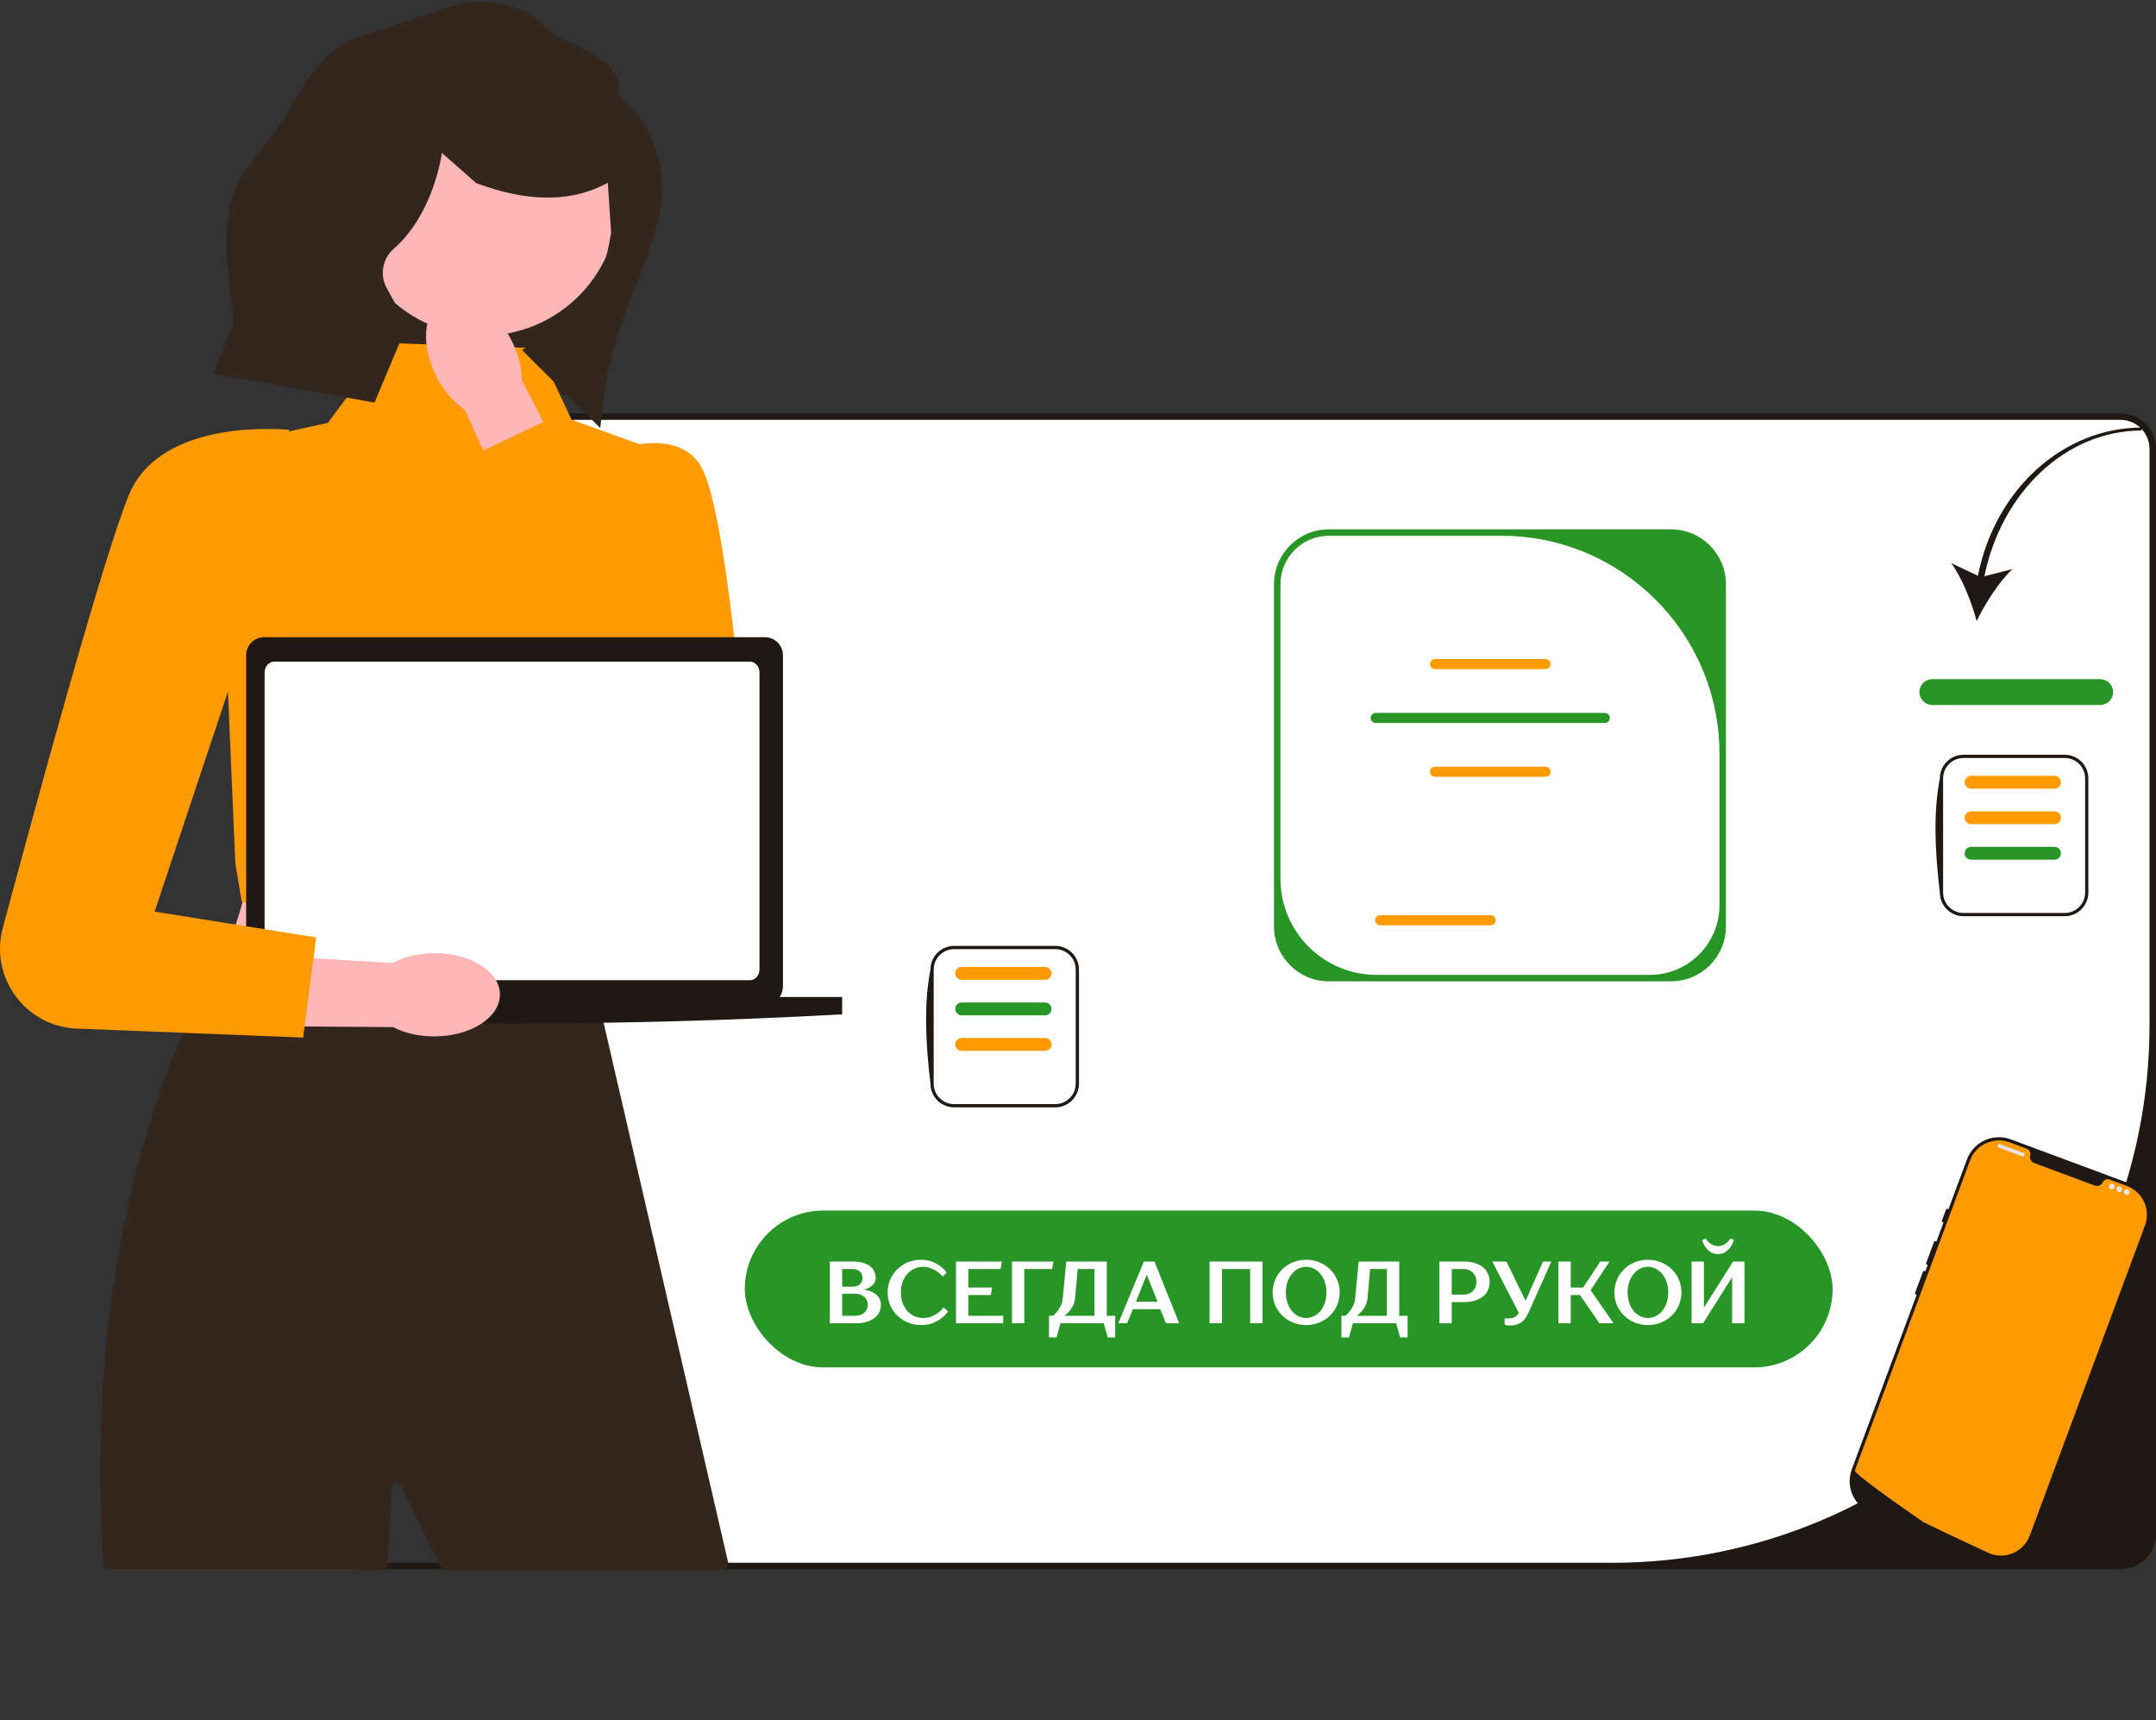<?xml version="1.0" encoding="UTF-8"?> <svg xmlns="http://www.w3.org/2000/svg" width="440" height="351" viewBox="0 0 440 351" fill="none"><rect x="0" y="0" width="440" height="351" fill="#333333" stroke="none"/> <rect x="113.287" y="84.768" width="325.99" height="234.667" rx="6.936" fill="white"></rect> <g clip-path="url(#clip0_321_91)"> <path d="M116.786 80.846L64.443 73.868L75.036 20.224L131.264 31.327L116.786 80.846Z" fill="#33261D"></path> <path d="M66.47 312.916V91.618C66.47 87.607 69.732 84.345 73.743 84.345H432.727C436.737 84.345 440 87.607 440 91.618V312.916C440 316.926 436.737 320.189 432.727 320.189H73.743C69.732 320.189 66.47 316.926 66.47 312.916ZM438.682 91.618C438.682 88.329 436.016 85.662 432.727 85.662H73.743C70.454 85.662 67.787 88.329 67.787 91.618V312.916C67.787 316.205 70.454 318.871 73.743 318.871H328.907C389.534 318.871 438.682 269.723 438.682 209.096V91.618Z" fill="#1F1813"></path> <path d="M403.654 117.479L398.232 114.911C400.456 118.014 402.372 122.861 403.398 126.718C405.135 123.125 407.935 118.729 410.707 116.104L404.976 117.578C408.507 100.273 421.788 87.85 436.996 87.85L437.211 87.225C421.326 87.225 407.259 99.476 403.654 117.479Z" fill="#1F1813"></path> <path d="M428.609 143.846H394.352C392.899 143.846 391.717 142.664 391.717 141.211C391.717 139.758 392.899 138.576 394.352 138.576H428.609C430.062 138.576 431.244 139.758 431.244 141.211C431.244 142.664 430.062 143.846 428.609 143.846Z" fill="#289527"></path> <path d="M352.23 119.199V189.03C352.23 195.206 347.206 200.23 341.03 200.23H271.199C265.024 200.23 260 195.206 260 189.03V119.199C260 113.024 265.024 108 271.199 108H341.03C347.206 108 352.23 113.024 352.23 119.199ZM336.698 198.912C344.548 198.912 350.912 192.548 350.912 184.698V153.824C350.912 129.244 330.986 109.318 306.405 109.318H271.199C265.742 109.318 261.318 113.742 261.318 119.199V179.287C261.318 190.126 270.104 198.912 280.942 198.912H336.698Z" fill="#289527"></path> <path d="M315.411 136.519H292.867C292.298 136.519 291.836 136.057 291.836 135.489C291.836 134.92 292.298 134.458 292.867 134.458H315.411C315.979 134.458 316.441 134.92 316.441 135.489C316.441 136.057 315.979 136.519 315.411 136.519Z" fill="#FF9A00"></path> <path d="M315.411 158.498H292.867C292.298 158.498 291.836 158.035 291.836 157.467C291.836 156.899 292.298 156.437 292.867 156.437H315.411C315.979 156.437 316.441 156.899 316.441 157.467C316.441 158.035 315.979 158.498 315.411 158.498Z" fill="#FF9A00"></path> <path d="M304.21 188.803H281.667C281.098 188.803 280.636 188.34 280.636 187.772C280.636 187.203 281.098 186.741 281.667 186.741H304.21C304.779 186.741 305.241 187.203 305.241 187.772C305.241 188.34 304.779 188.803 304.21 188.803Z" fill="#FF9A00"></path> <path d="M327.508 147.516H280.769C280.201 147.516 279.738 147.054 279.738 146.486C279.738 145.917 280.201 145.455 280.769 145.455H327.508C328.076 145.455 328.538 145.917 328.538 146.486C328.538 147.054 328.076 147.516 327.508 147.516Z" fill="#289527"></path> <path d="M120.966 199.741H43.707C50.183 185.29 54.164 171.529 47.94 160.582L120.966 156.349C117.316 171.126 116.87 185.628 120.966 199.741Z" fill="#FFB6B6"></path> <path d="M147.574 320.19H90.776C90.365 320.19 89.991 319.955 89.811 319.585L89.466 318.872L81.918 303.379C81.432 302.381 79.936 302.689 79.883 303.797L79.156 318.872L79.141 319.171C79.112 319.742 78.641 320.19 78.07 320.19H22.148C21.583 320.19 21.115 319.75 21.078 319.186C21.071 319.081 21.064 318.976 21.058 318.872C17.487 263.765 30.327 226.412 37.856 209.699L37.863 209.692C40.821 203.117 42.969 199.738 42.969 199.738L43.713 199.731H43.72L58.76 199.468H58.766L72.087 199.244L82.153 199.079L86.191 199.006H86.198L88.728 198.967L101.304 198.75L112.536 198.559L120.6 198.427H120.824L122.023 203.598V203.605L122.069 203.835V203.842L122.273 204.692L122.28 204.718L122.688 206.503V206.517L122.714 206.615V206.622L122.813 207.05L122.82 207.07L123.768 211.174L125.303 217.848L127.326 226.577L129.875 237.657L131.167 243.237L132.939 250.925L148.618 318.872C148.776 319.545 148.265 320.19 147.574 320.19Z" fill="#33261D"></path> <path d="M109.811 71.057L79.065 69.984L66.912 86.282L60.517 87.67C50.931 89.752 44.355 98.593 45.119 108.373L48.024 176.127L49.341 184.032L121.808 195.891L138.102 93.352L116.661 85.65L109.811 71.057Z" fill="#FF9A00"></path> <path d="M98.591 68.486C113.833 68.486 126.189 56.13 126.189 40.888C126.189 25.646 113.833 13.29 98.591 13.29C83.349 13.29 70.993 25.646 70.993 40.888C70.993 56.13 83.349 68.486 98.591 68.486Z" fill="#FFB6B6"></path> <path d="M405.932 317.626L382.006 308.735C378.418 307.401 376.583 303.396 377.917 299.808L401.422 236.558C402.756 232.969 406.761 231.135 410.349 232.468L434.275 241.36C437.864 242.694 439.699 246.698 438.365 250.287C429.371 275.852 419.56 304.577 414.859 313.537C413.526 317.126 409.521 318.96 405.932 317.626Z" fill="#1F1813"></path> <path d="M432.471 267.168C432.319 267.111 432.15 267.189 432.093 267.341L428.819 276.151C428.763 276.303 428.84 276.473 428.992 276.529C429.144 276.585 429.313 276.508 429.37 276.356L432.644 267.545C432.701 267.394 432.623 267.224 432.471 267.168Z" fill="#1F1813"></path> <path d="M437.746 250.057L414.241 313.306C413.08 316.429 409.699 318.081 406.551 317.137L406.55 317.136C406.504 317.122 406.457 317.108 406.41 317.092C406.327 317.066 406.245 317.037 406.163 317.006C406.163 317.006 405.868 316.872 405.33 316.625C404.786 316.376 403.996 316.011 403.011 315.553C402.716 315.417 402.405 315.271 402.076 315.118C401.422 314.812 400.704 314.476 399.935 314.112C399.629 313.968 399.312 313.818 398.988 313.665C397.333 312.882 395.482 311.998 393.535 311.052C393.205 310.894 392.873 310.733 392.539 310.569C392.452 310.526 378.263 300.775 378.537 300.037L402.042 236.788C403.251 233.535 406.867 231.879 410.12 233.088L413.636 234.394C414.198 234.603 414.487 235.209 414.327 235.787C414.317 235.826 414.307 235.864 414.301 235.904C414.193 236.505 414.564 237.089 415.136 237.302L427.495 241.895C428.067 242.108 428.729 241.907 429.04 241.382C429.061 241.347 429.079 241.312 429.097 241.276C429.353 240.734 429.968 240.464 430.529 240.672L434.045 241.979C437.298 243.188 438.955 246.804 437.746 250.057Z" fill="#FF9A00"></path> <path d="M397.513 246.656C397.362 246.6 397.192 246.677 397.136 246.829L396.317 249.032C396.261 249.184 396.338 249.353 396.49 249.409C396.642 249.466 396.811 249.388 396.868 249.236L397.686 247.034C397.743 246.882 397.665 246.713 397.513 246.656Z" fill="#1F1813"></path> <path d="M395.057 253.264C394.906 253.208 394.736 253.285 394.68 253.437L393.094 257.705C393.037 257.857 393.115 258.026 393.267 258.083C393.419 258.139 393.588 258.061 393.644 257.91L395.23 253.642C395.287 253.49 395.209 253.321 395.057 253.264Z" fill="#1F1813"></path> <path d="M392.806 259.321C392.654 259.265 392.485 259.342 392.429 259.494L390.843 263.762C390.786 263.914 390.864 264.083 391.016 264.139C391.168 264.196 391.337 264.118 391.393 263.966L392.979 259.699C393.036 259.547 392.958 259.378 392.806 259.321Z" fill="#1F1813"></path> <path d="M413.18 235.322L407.917 233.366C407.888 233.356 407.855 233.371 407.844 233.4L407.628 233.982C407.617 234.011 407.632 234.044 407.662 234.055L412.924 236.011C412.954 236.021 412.986 236.006 412.997 235.977L413.213 235.395C413.224 235.366 413.209 235.333 413.18 235.322Z" fill="#E6E6E6"></path> <path d="M430.99 242.685C431.314 242.685 431.577 242.422 431.577 242.097C431.577 241.773 431.314 241.51 430.99 241.51C430.665 241.51 430.402 241.773 430.402 242.097C430.402 242.422 430.665 242.685 430.99 242.685Z" fill="#E6E6E6"></path> <path d="M432.503 243.248C432.828 243.248 433.091 242.985 433.091 242.661C433.091 242.336 432.828 242.073 432.503 242.073C432.179 242.073 431.916 242.336 431.916 242.661C431.916 242.985 432.179 243.248 432.503 243.248Z" fill="#E6E6E6"></path> <path d="M434.018 243.811C434.342 243.811 434.606 243.548 434.606 243.223C434.606 242.899 434.342 242.636 434.018 242.636C433.694 242.636 433.431 242.899 433.431 243.223C433.431 243.548 433.694 243.811 434.018 243.811Z" fill="#E6E6E6"></path> <path d="M215.372 225.939H194.711C192.053 225.939 189.89 223.776 189.89 221.117V197.821C189.89 195.163 192.053 193 194.711 193H215.372C218.031 193 220.194 195.163 220.194 197.821V221.117C220.194 223.776 218.031 225.939 215.372 225.939Z" fill="white"></path> <path d="M215.372 225.939H194.711C192.053 225.939 189.89 223.776 189.89 221.117C188.851 212.539 188.565 204.55 189.89 197.821C189.89 195.163 192.053 193 194.711 193H215.372C218.031 193 220.194 195.163 220.194 197.821V221.117C220.194 223.776 218.031 225.939 215.372 225.939ZM194.711 193.659C192.416 193.659 190.549 195.526 190.549 197.821V221.117C190.549 223.413 192.416 225.28 194.711 225.28H215.372C217.668 225.28 219.535 223.413 219.535 221.117V197.821C219.535 195.526 217.668 193.659 215.372 193.659H194.711Z" fill="#1F1813"></path> <path d="M213.284 207.164H196.261C195.539 207.164 194.951 206.576 194.951 205.854C194.951 205.132 195.539 204.545 196.261 204.545H213.284C214.006 204.545 214.594 205.132 214.594 205.854C214.594 206.576 214.006 207.164 213.284 207.164Z" fill="#289527"></path> <path d="M213.284 214.41H196.261C195.539 214.41 194.951 213.823 194.951 213.101C194.951 212.378 195.539 211.791 196.261 211.791H213.284C214.006 211.791 214.594 212.378 214.594 213.101C214.594 213.823 214.006 214.41 213.284 214.41Z" fill="#FF9A00"></path> <path d="M213.285 199.917H196.261C195.539 199.917 194.951 199.33 194.951 198.608C194.951 197.886 195.539 197.298 196.261 197.298H213.285C214.007 197.298 214.594 197.886 214.594 198.608C214.594 199.33 214.007 199.917 213.285 199.917Z" fill="#FF9A00"></path> <path d="M89.208 77.079C90.72 79.93 92.751 82.203 94.904 83.673L107.595 111.741L120.774 105.312L106.482 77.532C106.472 74.924 105.729 71.968 104.216 69.117C100.762 62.605 94.601 59.107 90.457 61.306C86.312 63.504 85.753 70.566 89.208 77.079Z" fill="#FFB6B6"></path> <path d="M117.784 94.771C117.784 94.771 137.113 84.641 143.111 95.277C148.228 104.352 151.925 149.759 152.9 162.894C153.071 165.2 152.47 167.49 151.19 169.415C147.399 175.117 139.228 175.66 134.715 170.511L95.547 93.389L114.126 84.56L118.67 95.564L117.784 94.771Z" fill="#FF9A00"></path> <path d="M159.109 203.418C159.534 202.817 159.784 202.084 159.784 201.292V133.705C159.784 131.665 158.13 130.012 156.091 130.012H53.926C51.887 130.012 50.234 131.665 50.234 133.705V201.292C50.234 202.084 50.484 202.817 50.908 203.418H38.148V206.961C82.511 209.442 127.084 209.442 171.869 206.961V203.418H159.109Z" fill="#1F1813"></path> <path d="M421.372 186.939H400.711C398.053 186.939 395.89 184.776 395.89 182.117V158.821C395.89 156.163 398.053 154 400.711 154H421.372C424.031 154 426.194 156.163 426.194 158.821V182.117C426.194 184.776 424.031 186.939 421.372 186.939Z" fill="white"></path> <path d="M421.372 186.939H400.711C398.053 186.939 395.89 184.776 395.89 182.118C394.851 173.539 394.565 165.55 395.89 158.822C395.89 156.163 398.053 154 400.711 154H421.372C424.031 154 426.194 156.163 426.194 158.822V182.118C426.194 184.776 424.031 186.939 421.372 186.939ZM400.711 154.659C398.416 154.659 396.549 156.526 396.549 158.822V182.118C396.549 184.413 398.416 186.28 400.711 186.28H421.372C423.668 186.28 425.535 184.413 425.535 182.118V158.822C425.535 156.526 423.668 154.659 421.372 154.659H400.711Z" fill="#1F1813"></path> <path d="M419.284 168.164H402.261C401.539 168.164 400.951 167.576 400.951 166.854C400.951 166.132 401.539 165.545 402.261 165.545H419.284C420.006 165.545 420.594 166.132 420.594 166.854C420.594 167.576 420.006 168.164 419.284 168.164Z" fill="#FF9A00"></path> <path d="M419.284 175.41H402.261C401.539 175.41 400.951 174.823 400.951 174.101C400.951 173.378 401.539 172.791 402.261 172.791H419.284C420.006 172.791 420.594 173.378 420.594 174.101C420.594 174.823 420.006 175.41 419.284 175.41Z" fill="#289527"></path> <path d="M419.284 160.917H402.261C401.539 160.917 400.951 160.329 400.951 159.607C400.951 158.885 401.539 158.298 402.261 158.298H419.284C420.006 158.298 420.594 158.885 420.594 159.607C420.594 160.329 420.006 160.917 419.284 160.917Z" fill="#FF9A00"></path> <path d="M126.197 19.582C127.524 12.861 119.379 10.251 113.279 7.133L108.1 2.753C102.671 -0.023 96.323 -0.38 90.617 1.77L72.809 7.697C64.725 10.742 61.905 17.991 57.247 25.265L49.439 35.689C44.854 42.85 46.225 54.029 47.3 62.464L47.751 65.999L43.461 76.257L76.429 82.143L83.074 66.311L78.928 58.787C77.456 56.117 78.045 52.783 80.342 50.779C88.603 43.569 90.186 31.194 90.186 31.194L97.17 37.353C102.246 39.258 106.932 40.239 111.234 40.314C115.965 40.396 120.232 39.381 124.044 37.288L124.714 47.493C122.744 59.557 119.804 62.21 106.556 71.439L122.501 87.338L123.248 80.864C125.025 65.462 132.705 54.743 134.785 42.352C136.222 33.784 132.903 25.105 126.197 19.582Z" fill="#33261D"></path> <path d="M153.05 200H55.95C55.433 199.999 54.937 199.766 54.572 199.35C54.206 198.934 54.001 198.37 54 197.782V137.218C54.001 136.63 54.206 136.066 54.572 135.65C54.937 135.235 55.433 135.001 55.95 135H153.05C153.567 135.001 154.063 135.235 154.428 135.65C154.794 136.066 154.999 136.63 155 137.218V197.782C154.999 198.37 154.794 198.934 154.428 199.35C154.063 199.766 153.567 199.999 153.05 200Z" fill="white"></path> <path d="M88.632 194.476C85.405 194.493 82.449 195.237 80.148 196.463L49.395 194.683L48.977 209.341L80.217 209.568C82.531 210.769 85.495 211.482 88.722 211.465C96.094 211.426 102.05 207.591 102.026 202.9C102.001 198.208 96.004 194.437 88.632 194.476Z" fill="#FFB6B6"></path> <path d="M59.086 87.72C59.086 87.72 32.944 84.807 26.284 101.025C21.197 113.414 7.981 161.699 0.565 189.344C-2.146 199.45 5.225 209.458 15.681 209.872L61.859 211.701L64.529 191.272L31.555 186.008L50.001 130.67L59.086 87.72Z" fill="#FF9A00"></path> <rect x="152" y="247" width="222" height="32" rx="16" fill="#289527"></rect> <path d="M169.35 257.4H173.94C174.768 257.4 175.482 257.484 176.082 257.652C176.694 257.82 177.192 258.054 177.576 258.354C177.96 258.654 178.242 259.008 178.422 259.416C178.614 259.824 178.71 260.262 178.71 260.73C178.71 261.21 178.59 261.6 178.35 261.9C178.11 262.2 177.852 262.434 177.576 262.602C177.252 262.806 176.88 262.962 176.46 263.07V263.16C177.084 263.256 177.636 263.43 178.116 263.682C178.32 263.79 178.524 263.922 178.728 264.078C178.932 264.222 179.112 264.402 179.268 264.618C179.424 264.822 179.55 265.056 179.646 265.32C179.742 265.584 179.79 265.884 179.79 266.22C179.79 266.736 179.682 267.228 179.466 267.696C179.25 268.152 178.926 268.554 178.494 268.902C178.062 269.238 177.516 269.508 176.856 269.712C176.208 269.904 175.446 270 174.57 270H169.35V257.4ZM174.57 268.47C174.954 268.47 175.302 268.416 175.614 268.308C175.926 268.188 176.19 268.026 176.406 267.822C176.634 267.618 176.808 267.378 176.928 267.102C177.048 266.826 177.108 266.532 177.108 266.22C177.108 265.908 177.048 265.614 176.928 265.338C176.808 265.062 176.634 264.822 176.406 264.618C176.19 264.414 175.926 264.258 175.614 264.15C175.302 264.03 174.954 263.97 174.57 263.97H171.87V268.47H174.57ZM173.94 262.53C174.624 262.53 175.14 262.368 175.488 262.044C175.836 261.708 176.01 261.27 176.01 260.73C176.01 260.19 175.836 259.758 175.488 259.434C175.14 259.098 174.624 258.93 173.94 258.93H171.87V262.53H173.94ZM187.988 270.36C187.016 270.36 186.11 270.186 185.27 269.838C184.442 269.49 183.722 269.016 183.11 268.416C182.498 267.816 182.018 267.114 181.67 266.31C181.322 265.494 181.148 264.624 181.148 263.7C181.148 262.776 181.322 261.912 181.67 261.108C182.018 260.292 182.498 259.584 183.11 258.984C183.722 258.384 184.442 257.91 185.27 257.562C186.11 257.214 187.016 257.04 187.988 257.04C188.864 257.04 189.626 257.178 190.274 257.454C190.934 257.73 191.48 258.03 191.912 258.354C192.416 258.738 192.848 259.17 193.208 259.65L192.398 260.46C192.086 260.1 191.726 259.77 191.318 259.47C190.97 259.23 190.544 259.008 190.04 258.804C189.548 258.588 188.984 258.48 188.348 258.48C187.736 258.48 187.16 258.606 186.62 258.858C186.08 259.098 185.6 259.446 185.18 259.902C184.772 260.358 184.448 260.91 184.208 261.558C183.968 262.194 183.848 262.908 183.848 263.7C183.848 264.492 183.968 265.212 184.208 265.86C184.448 266.496 184.772 267.042 185.18 267.498C185.6 267.954 186.08 268.308 186.62 268.56C187.16 268.8 187.736 268.92 188.348 268.92C189.044 268.92 189.65 268.812 190.166 268.596C190.694 268.368 191.138 268.116 191.498 267.84C191.906 267.528 192.266 267.168 192.578 266.76L193.478 267.57C193.118 268.098 192.674 268.566 192.146 268.974C191.69 269.322 191.12 269.64 190.436 269.928C189.752 270.216 188.936 270.36 187.988 270.36ZM195.102 257.4H204.462L204.192 258.93H197.622V262.71H202.482L202.212 264.24H197.622V268.47H204.732V270H195.102V257.4ZM206.528 257.4H214.988L214.718 258.93H209.048V270H206.528V257.4ZM214.09 268.47H214.9C214.9 268.47 214.99 268.392 215.17 268.236C215.362 268.068 215.572 267.834 215.8 267.534C216.04 267.222 216.268 266.85 216.484 266.418C216.7 265.986 216.832 265.5 216.88 264.96L217.6 257.4H225.88V268.47H227.59V272.88H226.06L225.25 270H216.43L215.62 272.88H214.09V268.47ZM223.36 268.47V258.93H219.94L219.4 264.96C219.34 265.5 219.196 265.986 218.968 266.418C218.752 266.838 218.524 267.192 218.284 267.48C217.996 267.828 217.678 268.128 217.33 268.38V268.47H223.36ZM233.447 257.4H235.607L240.647 270H237.947L236.777 267.12H231.197L230.027 270H228.227L233.447 257.4ZM236.237 265.59L234.077 260.19H233.987L231.827 265.59H236.237ZM246.852 257.4H257.652V270H255.132V258.93H249.372V270H246.852V257.4ZM266.562 270.36C265.59 270.36 264.684 270.186 263.844 269.838C263.016 269.49 262.296 269.016 261.684 268.416C261.072 267.816 260.592 267.114 260.244 266.31C259.896 265.494 259.722 264.624 259.722 263.7C259.722 262.776 259.896 261.912 260.244 261.108C260.592 260.292 261.072 259.584 261.684 258.984C262.296 258.384 263.016 257.91 263.844 257.562C264.684 257.214 265.59 257.04 266.562 257.04C267.534 257.04 268.434 257.214 269.262 257.562C270.102 257.91 270.828 258.384 271.44 258.984C272.052 259.584 272.532 260.292 272.88 261.108C273.228 261.912 273.402 262.776 273.402 263.7C273.402 264.624 273.228 265.494 272.88 266.31C272.532 267.114 272.052 267.816 271.44 268.416C270.828 269.016 270.102 269.49 269.262 269.838C268.434 270.186 267.534 270.36 266.562 270.36ZM266.562 268.92C267.102 268.92 267.618 268.8 268.11 268.56C268.614 268.32 269.058 267.978 269.442 267.534C269.826 267.078 270.132 266.532 270.36 265.896C270.588 265.248 270.702 264.516 270.702 263.7C270.702 262.896 270.588 262.17 270.36 261.522C270.132 260.874 269.826 260.328 269.442 259.884C269.058 259.428 268.614 259.08 268.11 258.84C267.618 258.6 267.102 258.48 266.562 258.48C266.022 258.48 265.5 258.6 264.996 258.84C264.504 259.08 264.066 259.428 263.682 259.884C263.298 260.328 262.992 260.874 262.764 261.522C262.536 262.17 262.422 262.896 262.422 263.7C262.422 264.516 262.536 265.248 262.764 265.896C262.992 266.532 263.298 267.078 263.682 267.534C264.066 267.978 264.504 268.32 264.996 268.56C265.5 268.8 266.022 268.92 266.562 268.92ZM273.768 268.47H274.578C274.578 268.47 274.668 268.392 274.848 268.236C275.04 268.068 275.25 267.834 275.478 267.534C275.718 267.222 275.946 266.85 276.162 266.418C276.378 265.986 276.51 265.5 276.558 264.96L277.278 257.4H285.558V268.47H287.268V272.88H285.738L284.928 270H276.108L275.298 272.88H273.768V268.47ZM283.038 268.47V258.93H279.618L279.078 264.96C279.018 265.5 278.874 265.986 278.646 266.418C278.43 266.838 278.202 267.192 277.962 267.48C277.674 267.828 277.356 268.128 277.008 268.38V268.47H283.038ZM293.75 257.4H298.7C299.576 257.4 300.344 257.508 301.004 257.724C301.676 257.928 302.234 258.216 302.678 258.588C303.122 258.96 303.452 259.398 303.668 259.902C303.896 260.406 304.01 260.952 304.01 261.54C304.01 262.14 303.896 262.692 303.668 263.196C303.452 263.7 303.122 264.138 302.678 264.51C302.234 264.87 301.676 265.158 301.004 265.374C300.344 265.578 299.576 265.68 298.7 265.68H296.27V270H293.75V257.4ZM298.7 264.15C299.084 264.15 299.432 264.09 299.744 263.97C300.068 263.838 300.344 263.658 300.572 263.43C300.812 263.19 300.992 262.914 301.112 262.602C301.244 262.278 301.31 261.924 301.31 261.54C301.31 261.156 301.244 260.808 301.112 260.496C300.992 260.172 300.812 259.896 300.572 259.668C300.344 259.428 300.068 259.248 299.744 259.128C299.432 258.996 299.084 258.93 298.7 258.93H296.27V264.15H298.7ZM308.149 270.45C307.849 270.45 307.591 270.42 307.375 270.36C307.255 270.336 307.153 270.306 307.069 270.27V269.01H307.699C308.419 269.01 308.941 268.896 309.265 268.668C309.589 268.428 309.817 268.152 309.949 267.84L304.549 257.4H307.429L311.299 265.32H311.389L314.899 257.4H316.609L311.929 267.84C311.749 268.248 311.545 268.614 311.317 268.938C311.101 269.262 310.843 269.538 310.543 269.766C310.243 269.982 309.895 270.15 309.499 270.27C309.115 270.39 308.665 270.45 308.149 270.45ZM318.043 257.4H320.563V262.71H323.083L326.593 257.4H328.483L324.613 263.25L329.293 270H326.413L322.453 264.24H320.563V270H318.043V257.4ZM336.312 270.36C335.34 270.36 334.434 270.186 333.594 269.838C332.766 269.49 332.046 269.016 331.434 268.416C330.822 267.816 330.342 267.114 329.994 266.31C329.646 265.494 329.472 264.624 329.472 263.7C329.472 262.776 329.646 261.912 329.994 261.108C330.342 260.292 330.822 259.584 331.434 258.984C332.046 258.384 332.766 257.91 333.594 257.562C334.434 257.214 335.34 257.04 336.312 257.04C337.284 257.04 338.184 257.214 339.012 257.562C339.852 257.91 340.578 258.384 341.19 258.984C341.802 259.584 342.282 260.292 342.63 261.108C342.978 261.912 343.152 262.776 343.152 263.7C343.152 264.624 342.978 265.494 342.63 266.31C342.282 267.114 341.802 267.816 341.19 268.416C340.578 269.016 339.852 269.49 339.012 269.838C338.184 270.186 337.284 270.36 336.312 270.36ZM336.312 268.92C336.852 268.92 337.368 268.8 337.86 268.56C338.364 268.32 338.808 267.978 339.192 267.534C339.576 267.078 339.882 266.532 340.11 265.896C340.338 265.248 340.452 264.516 340.452 263.7C340.452 262.896 340.338 262.17 340.11 261.522C339.882 260.874 339.576 260.328 339.192 259.884C338.808 259.428 338.364 259.08 337.86 258.84C337.368 258.6 336.852 258.48 336.312 258.48C335.772 258.48 335.25 258.6 334.746 258.84C334.254 259.08 333.816 259.428 333.432 259.884C333.048 260.328 332.742 260.874 332.514 261.522C332.286 262.17 332.172 262.896 332.172 263.7C332.172 264.516 332.286 265.248 332.514 265.896C332.742 266.532 333.048 267.078 333.432 267.534C333.816 267.978 334.254 268.32 334.746 268.56C335.25 268.8 335.772 268.92 336.312 268.92ZM345.219 257.4H347.739V266.67H347.829L353.679 257.4H356.019V270H353.499V260.73H353.409L347.559 270H345.219V257.4ZM350.619 255.87C349.983 255.87 349.455 255.72 349.035 255.42C348.615 255.12 348.285 254.79 348.045 254.43C347.745 254.01 347.523 253.53 347.379 252.99L348.099 252.72C348.279 253.02 348.495 253.278 348.747 253.494C348.963 253.686 349.227 253.86 349.539 254.016C349.851 254.172 350.211 254.25 350.619 254.25C351.027 254.25 351.387 254.172 351.699 254.016C352.011 253.86 352.275 253.686 352.491 253.494C352.743 253.278 352.959 253.02 353.139 252.72L353.859 252.99C353.691 253.53 353.463 254.01 353.175 254.43C352.923 254.79 352.587 255.12 352.167 255.42C351.759 255.72 351.243 255.87 350.619 255.87Z" fill="white"></path> </g> <defs> <clipPath id="clip0_321_91"> <rect width="440" height="350.073" fill="white" transform="translate(0 0.38)"></rect> </clipPath> </defs> </svg> 